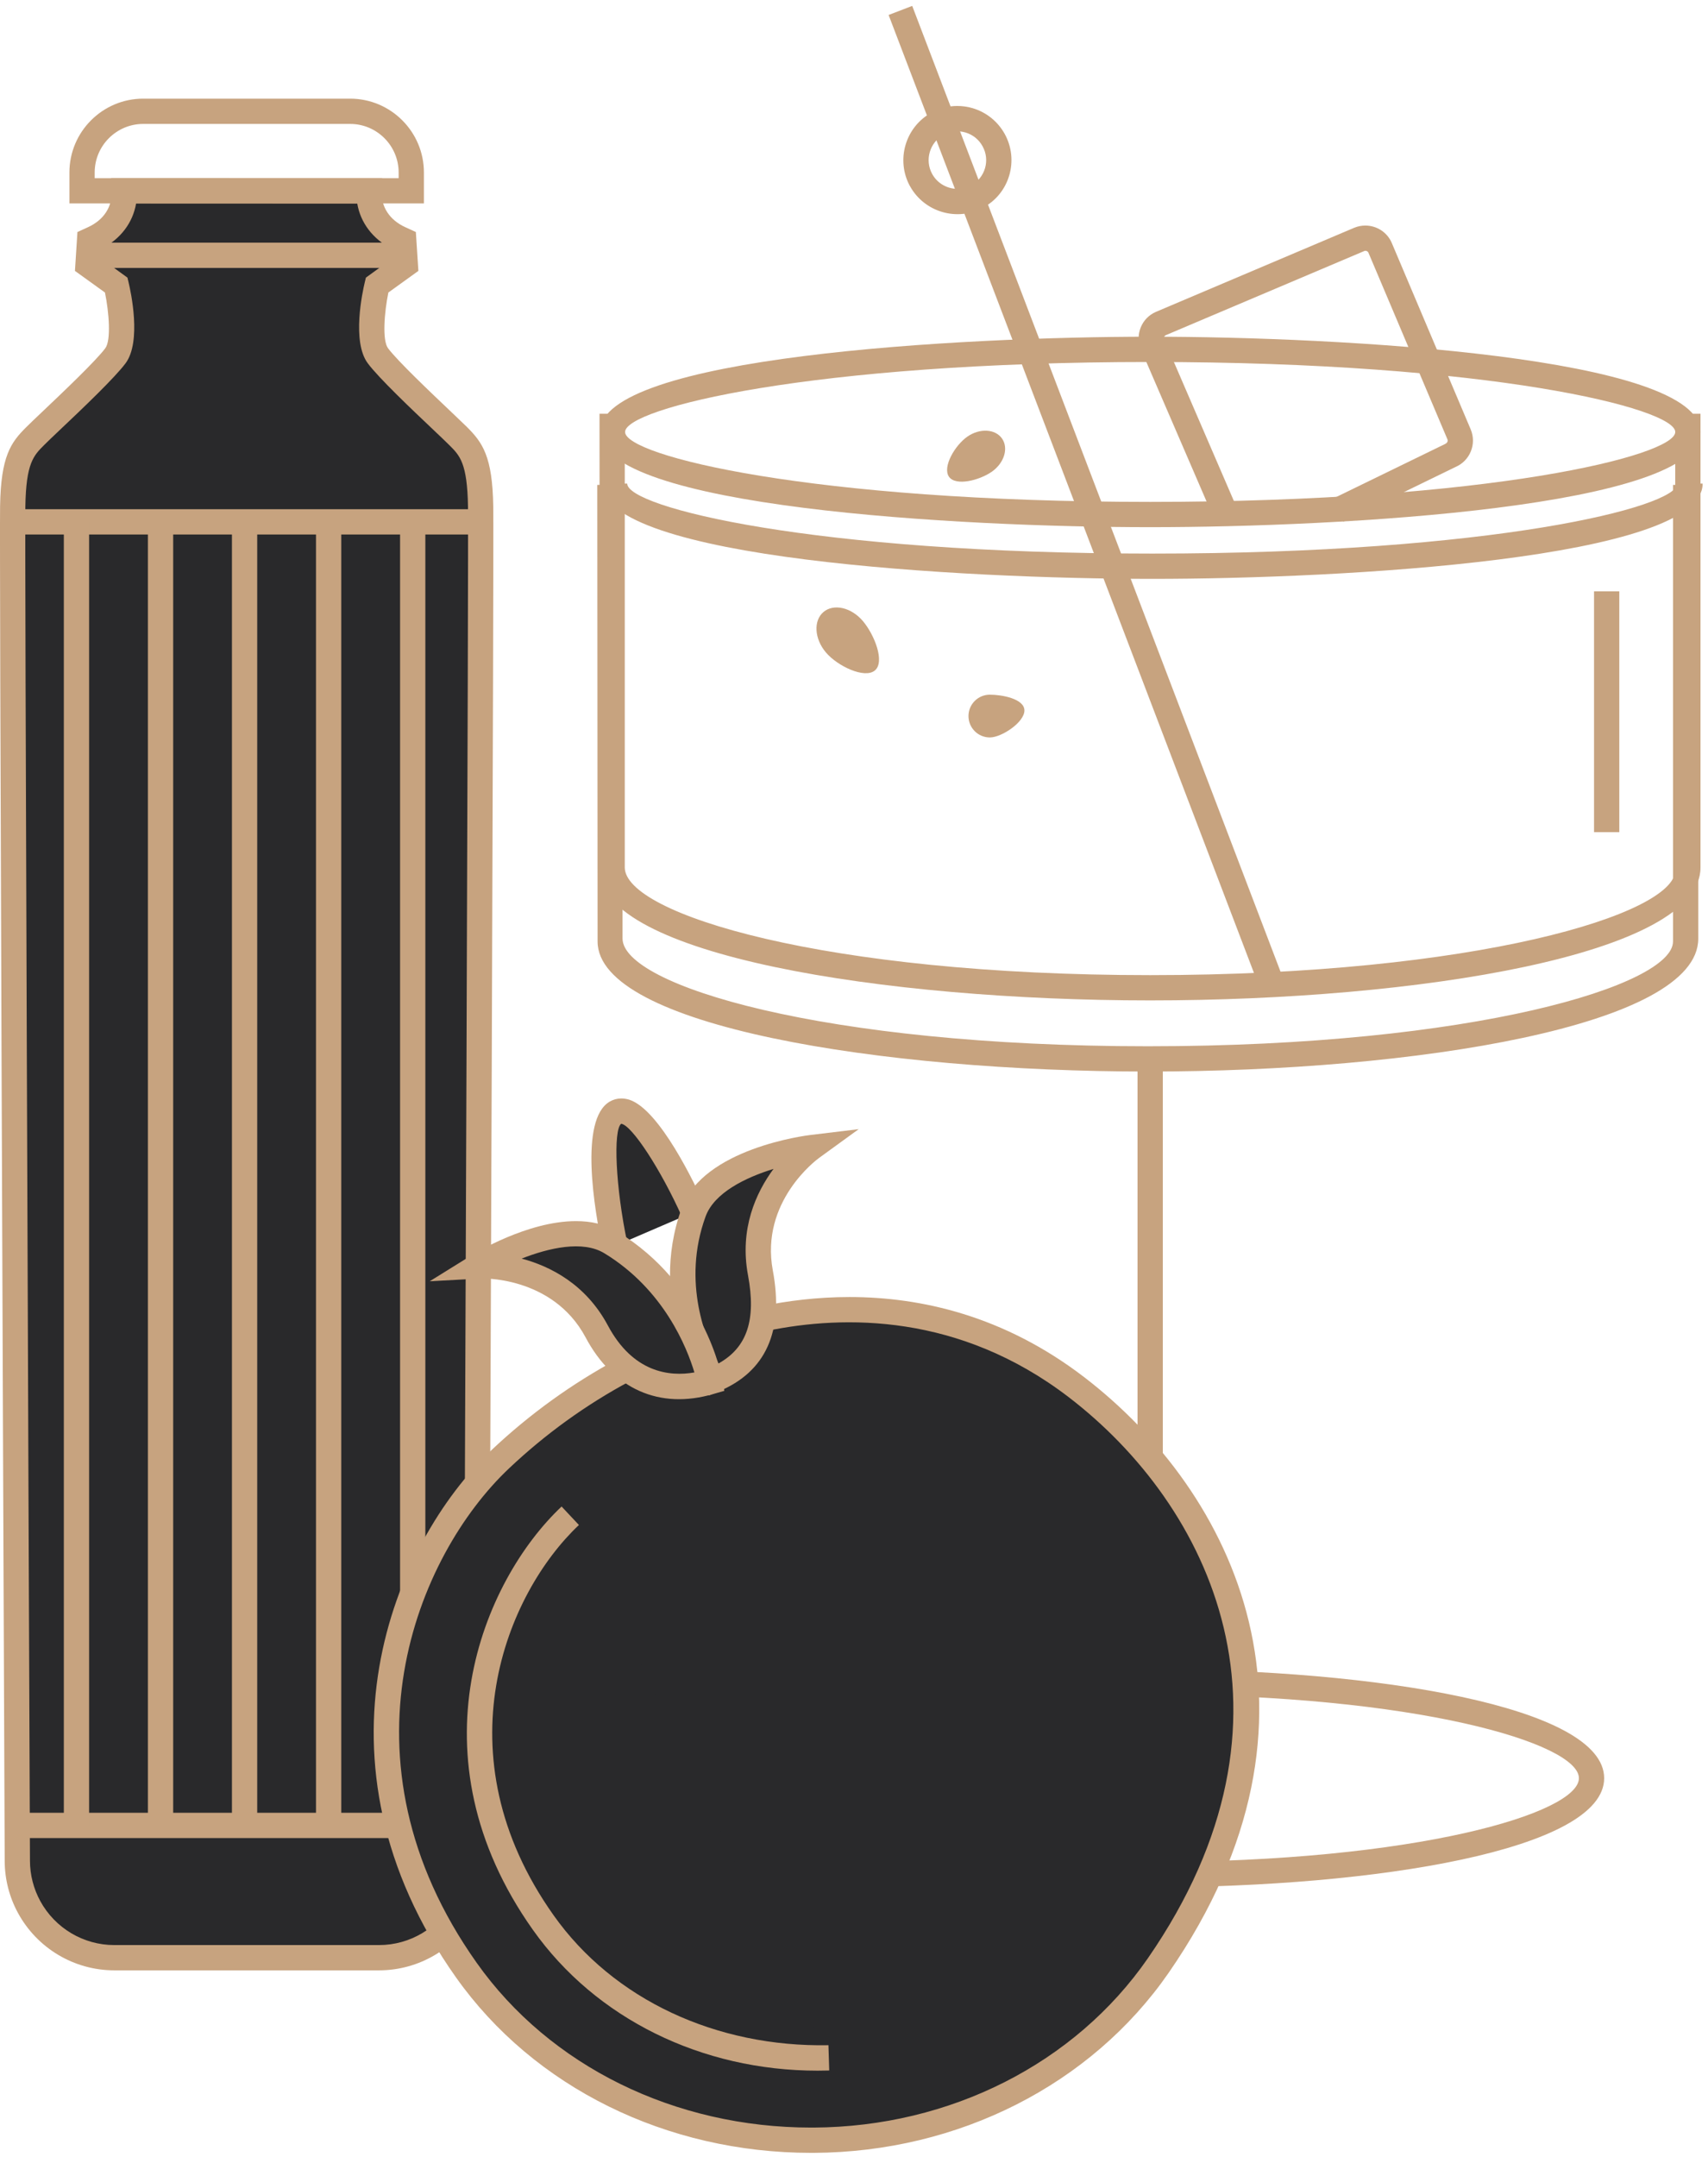 <svg width="168" height="212" viewBox="0 0 168 212" fill="none" xmlns="http://www.w3.org/2000/svg">
<path d="M97.362 68.281C96.201 68.281 95.26 69.223 95.26 70.384C95.26 71.544 96.201 72.486 97.362 72.486C98.523 72.486 100.762 70.996 100.762 69.835C100.762 68.674 98.523 68.281 97.362 68.281Z" fill="#C7A37F"/>
<path d="M95.149 42.918C93.928 43.767 92.677 45.903 93.34 46.857C94.003 47.81 96.329 47.219 97.55 46.37C98.77 45.522 99.223 44.06 98.561 43.107C97.898 42.154 96.371 42.069 95.15 42.917L95.149 42.918Z" fill="#C7A37F"/>
<path d="M81 60.153C79.994 61.002 80.098 62.781 81.233 64.127C82.368 65.472 85.05 66.748 86.056 65.899C87.063 65.049 86.014 62.398 84.879 61.051C83.744 59.706 82.007 59.304 81 60.153Z" fill="#C7A37F"/>
<path d="M113.132 33.096C131.857 33.096 167.264 35.05 167.264 42.461C167.264 49.872 131.857 51.817 113.132 51.817C94.407 51.817 59 49.864 59 42.461C59 35.058 94.407 33.096 113.132 33.096ZM113.132 49.332C146.547 49.332 164.78 44.791 164.78 42.461C164.78 40.131 146.547 35.581 113.132 35.581C79.717 35.581 61.484 40.131 61.484 42.461C61.484 44.791 79.717 49.332 113.132 49.332Z" fill="#C7A37F"/>
<path d="M59.207 47.533H61.692C61.692 49.863 79.925 54.413 113.34 54.413C146.755 54.413 164.988 49.863 164.988 47.533H167.473C167.473 54.944 132.066 56.898 113.34 56.898C94.615 56.898 59.208 54.944 59.208 47.533H59.207Z" fill="#C7A37F"/>
<path d="M113.131 164.074C135.322 164.074 157.787 167.75 157.787 174.784C157.787 181.818 135.322 185.503 113.131 185.503C90.939 185.503 68.475 181.819 68.475 174.784C68.475 167.749 90.939 164.074 113.131 164.074ZM113.131 183.018C139.259 183.018 155.302 178.219 155.302 174.784C155.302 171.349 139.258 166.559 113.131 166.559C87.003 166.559 70.96 171.348 70.96 174.784C70.96 178.22 87.003 183.018 113.131 183.018Z" fill="#C7A37F"/>
<path d="M58.967 40.67H61.452V85.266C61.482 89.85 81.132 95.848 113.129 95.848C145.127 95.848 164.777 89.85 164.777 85.549V40.67H167.262V85.266C167.262 93.852 139.374 98.332 113.13 98.332C86.886 98.332 58.998 93.852 58.998 85.549L58.968 40.67H58.967Z" fill="#C7A37F"/>
<path d="M58.748 47.661H61.233V92.258C61.263 96.841 80.913 102.839 112.911 102.839C144.908 102.839 164.559 96.841 164.559 92.54V47.661H167.043V92.258C167.043 100.843 139.155 105.324 112.911 105.324C86.668 105.324 58.779 100.843 58.779 92.54L58.749 47.661H58.748Z" fill="#C7A37F"/>
<path d="M114.374 103.644H111.889V174.784H114.374V103.644Z" fill="#C7A37F"/>
<path d="M134.298 22.171C135.399 22.171 136.44 22.814 136.894 23.876L144.661 42.212C145.26 43.643 144.592 45.288 143.174 45.896L132.117 51.276L131.029 49.049L142.138 43.642C142.361 43.539 142.442 43.351 142.369 43.18L134.606 24.853C134.537 24.673 134.315 24.604 134.174 24.681L114.677 32.941C114.514 33.01 114.437 33.198 114.505 33.361L121.548 49.666L119.269 50.66L112.222 34.346C111.613 32.915 112.278 31.262 113.7 30.653L133.209 22.385C133.564 22.239 133.933 22.171 134.297 22.171H134.298Z" fill="#C7A37F"/>
<path d="M89.726 0.58L126.178 96.096L123.857 96.987L87.404 1.471L89.726 0.58Z" fill="#C7A37F"/>
<path d="M94.161 10.416C94.662 10.416 95.163 10.485 95.66 10.63C97.023 11.033 98.149 11.941 98.834 13.183C99.515 14.434 99.669 15.865 99.275 17.227C98.877 18.59 97.969 19.721 96.722 20.397C94.174 21.811 90.918 20.86 89.508 18.298H89.504C88.099 15.727 89.046 12.489 91.612 11.075C92.409 10.638 93.279 10.415 94.161 10.415V10.416ZM94.174 18.564C94.632 18.564 95.099 18.453 95.532 18.222C96.192 17.854 96.675 17.254 96.886 16.534C97.1 15.806 97.014 15.043 96.65 14.383C96.286 13.715 95.686 13.235 94.962 13.021C94.23 12.807 93.467 12.892 92.807 13.252C91.441 14.006 90.939 15.737 91.689 17.099C92.203 18.033 93.175 18.564 94.174 18.564Z" fill="#C7A37F"/>
<path d="M159.276 58.123H156.791V81.796H159.276V58.123Z" fill="#C7A37F"/>
<path d="M25.366 192.423H37.282C40.779 192.423 43.995 190.51 45.665 187.438C46.419 186.051 46.816 184.509 46.823 182.93C46.896 165.15 47.347 54.248 47.276 49.778C47.199 44.917 46.196 43.992 45.039 42.835C43.882 41.677 38.481 36.74 37.17 34.965C35.858 33.191 37.093 28.022 37.093 28.022L39.87 26.017L39.716 23.625L39.339 23.454C37.419 22.577 36.22 20.869 36.301 18.762L12.227 18.757C12.308 20.865 11.108 22.578 9.189 23.454L8.812 23.626L8.658 26.017L11.435 28.023C11.435 28.023 12.67 33.192 11.358 34.966C10.047 36.74 4.646 41.678 3.489 42.835C2.332 43.992 1.329 44.919 1.252 49.778C1.181 54.249 1.632 165.15 1.705 182.931C1.711 184.509 2.109 186.051 2.863 187.438C4.532 190.511 7.749 192.423 11.246 192.423H28.074" fill="#29292B"/>
<path d="M10.933 17.511L37.592 17.519L37.54 18.813C37.481 20.338 38.324 21.623 39.854 22.326L40.904 22.806L41.152 26.627L38.2 28.753C37.802 30.689 37.583 33.439 38.166 34.227C39.083 35.461 42.378 38.589 44.348 40.456C45.054 41.125 45.62 41.664 45.916 41.956C47.458 43.498 48.439 44.843 48.516 49.761C48.585 53.814 48.221 144.248 48.062 182.942C48.058 184.707 47.608 186.471 46.755 188.031C44.861 191.509 41.229 193.669 37.279 193.669H11.245C7.295 193.669 3.663 191.509 1.769 188.031C0.917 186.471 0.467 184.707 0.463 182.933C0.304 144.249 -0.06 53.814 0.008 49.761C0.086 44.843 1.067 43.498 2.553 42.016C2.905 41.664 3.47 41.125 4.177 40.456C6.148 38.588 9.442 35.461 10.358 34.227C10.941 33.439 10.722 30.689 10.324 28.753L7.372 26.627L7.616 22.806L8.666 22.326C10.2 21.623 11.043 20.338 10.984 18.804L10.933 17.511ZM35.137 20.004L13.387 19.996C13.066 21.889 11.867 23.483 10.007 24.442L9.944 25.411L12.535 27.287L12.642 27.733C12.874 28.692 13.932 33.576 12.355 35.701C11.31 37.115 8.05 40.217 5.891 42.256C5.205 42.907 4.653 43.43 4.366 43.721C3.295 44.783 2.563 45.52 2.494 49.795C2.43 53.831 2.789 144.24 2.948 182.925C2.952 184.287 3.3 185.641 3.955 186.849C5.412 189.522 8.205 191.185 11.246 191.185H37.28C40.321 191.185 43.115 189.522 44.571 186.849C45.226 185.641 45.573 184.287 45.577 182.934C45.736 144.241 46.096 53.832 46.032 49.796C45.963 45.521 45.231 44.784 44.215 43.773C43.873 43.43 43.32 42.907 42.635 42.256C40.475 40.217 37.215 37.115 36.17 35.702C34.594 33.577 35.652 28.693 35.883 27.733L35.99 27.288L38.582 25.412L38.518 24.443C36.659 23.484 35.459 21.89 35.139 20.005L35.137 20.004Z" fill="#C7A37F"/>
<path d="M46.861 50.052H0.834V52.537H46.861V50.052Z" fill="#C7A37F"/>
<path d="M46.862 178.182H1.752V180.667H46.862V178.182Z" fill="#C7A37F"/>
<path d="M39.712 23.851H8.846V26.335H39.712V23.851Z" fill="#C7A37F"/>
<path d="M14.086 9.697H34.439C38.44 9.697 41.696 12.953 41.696 16.954V19.995H6.828V16.954C6.828 12.952 10.085 9.697 14.086 9.697ZM39.211 17.511V16.954C39.211 14.324 37.07 12.181 34.439 12.181H14.086C11.455 12.181 9.313 14.323 9.313 16.954V17.511H39.211Z" fill="#C7A37F"/>
<path d="M8.764 51.32H6.279V179.471H8.764V51.32Z" fill="#C7A37F"/>
<path d="M17.034 51.32H14.549V179.471H17.034V51.32Z" fill="#C7A37F"/>
<path d="M25.299 51.32H22.814V179.471H25.299V51.32Z" fill="#C7A37F"/>
<path d="M33.567 51.32H31.082V179.471H33.567V51.32Z" fill="#C7A37F"/>
<path d="M41.837 51.32H39.352V179.471H41.837V51.32Z" fill="#C7A37F"/>
<path d="M75.16 129.609C82.448 128.096 94.442 127.582 105.871 136.339C122.431 149.028 129.412 170.827 113.927 193.193C97.984 216.224 61.57 215.803 45.871 193.652C31.417 173.257 39.526 152.576 49.204 143.436C53.528 139.352 57.874 136.535 61.359 134.667" fill="#29292B"/>
<path d="M83.558 127.489C90.546 127.489 98.728 129.306 106.628 135.354C121.351 146.639 132.366 168.735 114.952 193.908C107.331 204.909 94.281 211.532 80.05 211.609H79.793C65.561 211.609 52.517 205.175 44.857 194.37C29.739 173.036 38.662 151.685 48.353 142.525C52.093 138.995 56.274 135.988 60.772 133.572L61.946 135.765C57.641 138.07 53.639 140.957 50.058 144.341C41.002 152.892 32.687 172.89 46.888 192.93C54.081 203.084 66.367 209.124 79.793 209.124H80.037C93.459 209.047 105.745 202.827 112.904 192.485C129.325 168.76 118.97 147.94 105.112 137.325C94.367 129.108 83.032 129.237 75.411 130.821L74.905 128.388C77.45 127.865 80.38 127.489 83.558 127.489Z" fill="#C7A37F"/>
<path d="M81.522 202.268C70.772 202.589 59.898 198.095 53.434 188.975C41.923 172.735 48.382 156.265 56.088 148.987" fill="#29292B"/>
<path d="M55.238 148.078L56.943 149.895C49.793 156.638 43.226 172.429 54.45 188.253C60.344 196.573 70.484 201.234 81.486 201.028L81.563 203.513C81.181 203.522 80.805 203.531 80.428 203.531C69.002 203.531 58.596 198.407 52.419 189.693C40.282 172.574 47.454 155.43 55.238 148.079V148.078Z" fill="#C7A37F"/>
<path d="M68.236 119.135C68.236 119.135 63.182 107.845 60.601 109.35C58.021 110.855 60.494 122.468 60.494 122.468" fill="#29292B"/>
<path d="M61.109 107.971C61.366 107.971 61.627 108.014 61.893 108.091C64.887 109.06 68.371 116.402 69.369 118.63L67.098 119.641C65.008 114.971 62.151 110.593 61.101 110.456C60.304 111.065 60.535 116.685 61.709 122.211L59.276 122.725C58.475 118.973 56.945 110.045 59.97 108.28C60.325 108.074 60.707 107.971 61.109 107.971Z" fill="#C7A37F"/>
<path d="M70.186 135.628C70.186 135.628 64.957 128.114 68.237 119.136C70.128 113.96 79.85 112.792 79.85 112.792C79.85 112.792 73.363 117.436 74.797 125.103C75.872 130.856 74.019 134.048 70.187 135.628H70.186Z" fill="#29292B"/>
<path d="M84.463 110.987L80.577 113.806C80.338 113.978 74.751 118.107 76.015 124.876C77.133 130.848 75.33 134.849 70.66 136.777L69.735 137.163L69.165 136.34C68.934 136.014 63.609 128.184 67.066 118.708C69.199 112.881 79.275 111.613 79.699 111.562L84.463 110.987ZM70.673 134.018C73.496 132.441 74.392 129.717 73.573 125.339C72.721 120.781 74.366 117.216 76.084 114.894C73.329 115.743 70.257 117.233 69.405 119.564C67.023 126.076 69.508 131.851 70.673 134.018V134.018Z" fill="#C7A37F"/>
<path d="M69.822 135.829C69.822 135.829 68.258 127.075 60.084 122.119C55.373 119.261 47.055 124.429 47.055 124.429C47.055 124.429 55.021 123.997 58.697 130.877C61.454 136.039 65.844 136.992 69.822 135.829Z" fill="#29292B"/>
<path d="M56.654 120.026C58.093 120.026 59.498 120.309 60.723 121.055C69.283 126.247 70.979 135.226 71.047 135.603L71.245 136.708L70.174 137.017C64.874 138.577 60.303 136.537 57.6 131.456C54.335 125.339 47.173 125.639 47.122 125.673L42.268 125.938L46.398 123.376C46.68 123.196 51.864 120.026 56.654 120.026ZM68.302 134.9C67.574 132.476 65.308 126.744 59.434 123.179C57.309 121.894 53.998 122.657 51.307 123.71C54.105 124.456 57.609 126.204 59.794 130.291C62.253 134.892 65.817 135.337 68.302 134.9Z" fill="#C7A37F"/>
</svg>
